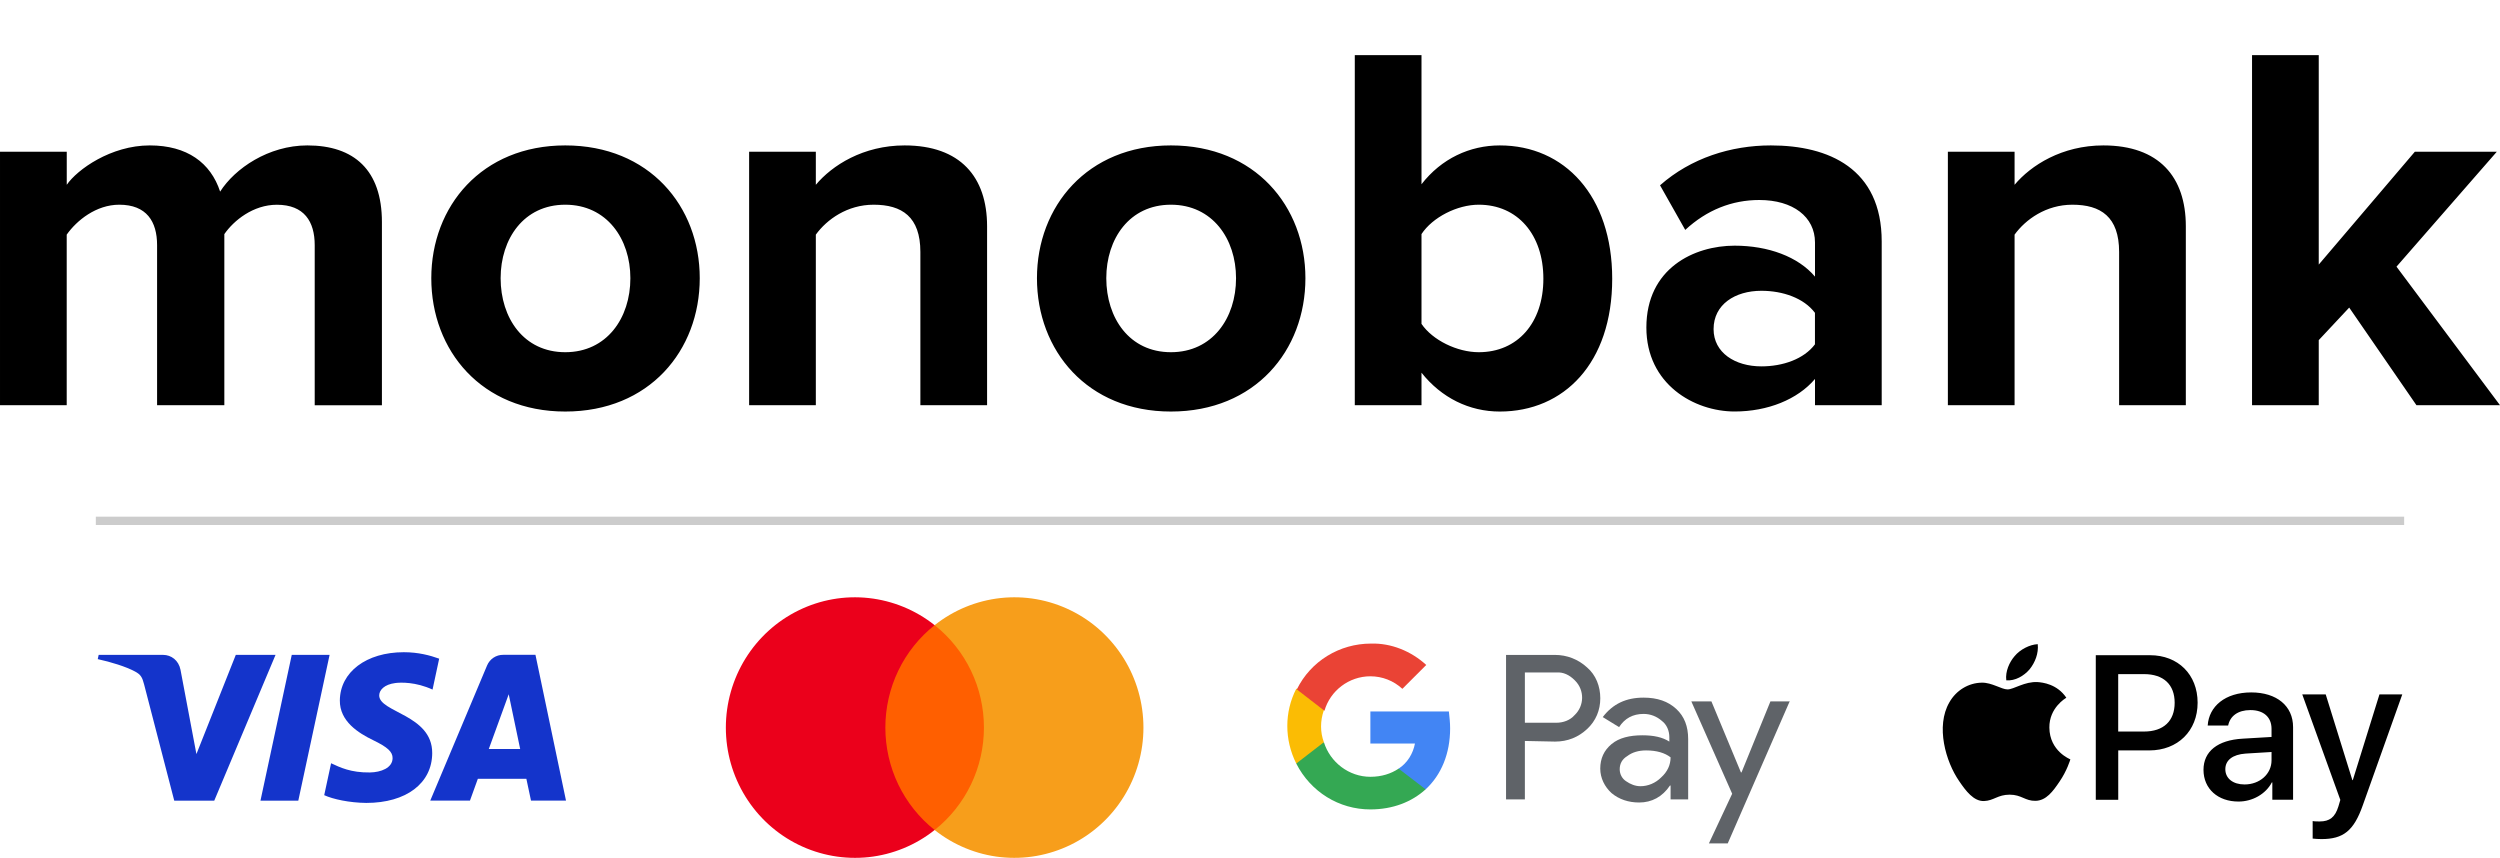 <svg enable-background="new 0 0 600 206" height="206" viewBox="0 0 600 206" width="600" xmlns="http://www.w3.org/2000/svg"><path clip-rule="evenodd" d="m91.66 97.25v-43.96c0-12.47-6.68-18.39-17.9-18.39-9.33 0-17.4 5.54-20.93 11.09-2.27-6.93-7.94-11.09-16.89-11.09-9.33 0-17.4 5.79-19.92 9.45v-7.94h-16.02v60.84h16.01v-40.94c2.4-3.4 7.06-7.18 12.61-7.18 6.56 0 9.08 4.03 9.08 9.7v38.42h16.14v-41.06c2.27-3.28 6.93-7.05 12.61-7.05 6.56 0 9.08 4.03 9.08 9.7v38.42h16.13zm44 1.52c-20.05 0-32.15-14.61-32.15-32 0-17.26 12.1-31.87 32.15-31.87 20.17 0 32.28 14.61 32.28 31.87-.01 17.38-12.11 32-32.28 32zm0-14.24c9.96 0 15.63-8.19 15.63-17.76 0-9.45-5.67-17.64-15.63-17.64s-15.51 8.19-15.51 17.64c0 9.57 5.55 17.76 15.51 17.76zm101.24 12.72v-42.95c0-11.84-6.43-19.4-19.79-19.4-9.96 0-17.4 4.79-21.31 9.45v-7.94h-16.01v60.84h16.01v-40.94c2.65-3.65 7.56-7.18 13.87-7.18 6.81 0 11.22 2.9 11.22 11.34v36.78zm44.12 1.52c-20.05 0-32.15-14.61-32.15-32 0-17.26 12.1-31.87 32.15-31.87 20.17 0 32.28 14.61 32.28 31.87 0 17.38-12.1 32-32.28 32zm0-14.24c9.96 0 15.63-8.19 15.63-17.76 0-9.45-5.67-17.64-15.63-17.64s-15.51 8.19-15.51 17.64c.01 9.57 5.55 17.76 15.51 17.76zm60.14-6.8c2.65 3.91 8.57 6.8 13.74 6.8 9.33 0 15.51-7.05 15.51-17.64 0-10.58-6.18-17.76-15.51-17.76-5.17 0-11.09 3.02-13.74 7.05zm0 19.52h-16.01v-84.02h16.01v30.99c4.79-6.17 11.6-9.32 18.79-9.32 15.51 0 26.98 12.09 26.98 32 0 20.28-11.6 31.87-26.98 31.87-7.31 0-13.99-3.28-18.79-9.32zm110.45 0h-16.01v-6.3c-4.16 4.91-11.35 7.81-19.29 7.81-9.71 0-21.18-6.55-21.18-20.15 0-14.23 11.47-19.65 21.18-19.65 8.07 0 15.25 2.65 19.29 7.43v-8.19c0-6.17-5.3-10.2-13.36-10.2-6.56 0-12.61 2.39-17.78 7.18l-6.05-10.71c7.44-6.55 17.02-9.57 26.6-9.57 13.87 0 26.6 5.54 26.6 23.05zm-28.88-9.32c5.17 0 10.21-1.76 12.86-5.29v-7.56c-2.65-3.53-7.69-5.29-12.86-5.29-6.3 0-11.47 3.27-11.47 9.2 0 5.67 5.17 8.94 11.47 8.94zm101.87 9.32v-42.95c0-11.84-6.43-19.4-19.79-19.4-9.96 0-17.4 4.79-21.31 9.45v-7.94h-16.01v60.84h16.01v-40.94c2.65-3.65 7.56-7.18 13.87-7.18 6.81 0 11.22 2.9 11.22 11.34v36.78zm75.4 0-24.84-33.25 24.08-27.59h-19.67l-23.07 27.09v-50.27h-16.01v84.02h16.01v-15.62l7.31-7.81 16.14 23.43z" fill-rule="evenodd"/><g transform="translate(-2.865 -10)"><path d="m240.73 160.03h-27.1v49.16h27.1z" fill="#ff5f00"/><path d="m215.35 184.62c0-4.73 1.06-9.41 3.11-13.67s5.03-7.99 8.72-10.91c-4.57-3.63-10.06-5.88-15.83-6.51-5.78-.63-11.61.4-16.84 2.97-5.23 2.56-9.63 6.56-12.72 11.53-3.08 4.97-4.72 10.72-4.72 16.59s1.63 11.61 4.72 16.59c3.08 4.97 7.49 8.97 12.72 11.53s11.06 3.59 16.84 2.97c5.78-.63 11.27-2.88 15.83-6.51-3.69-2.92-6.67-6.66-8.72-10.91-2.05-4.27-3.11-8.94-3.11-13.67z" fill="#eb001b"/><path d="m277.29 184.62c0 5.87-1.63 11.61-4.72 16.59-3.08 4.97-7.49 8.97-12.72 11.53s-11.06 3.59-16.84 2.97c-5.78-.63-11.26-2.88-15.83-6.51 3.69-2.93 6.67-6.66 8.72-10.92s3.11-8.93 3.11-13.66-1.06-9.41-3.11-13.66c-2.05-4.26-5.03-7.99-8.72-10.92 4.57-3.63 10.06-5.88 15.83-6.51 5.78-.63 11.61.4 16.84 2.97 5.23 2.56 9.63 6.56 12.72 11.53 3.08 4.97 4.72 10.72 4.72 16.59z" fill="#f79e1b"/></g><path d="m66.13 157.17-14.71 34.99h-9.6l-7.24-27.92c-.44-1.72-.82-2.35-2.16-3.07-2.18-1.18-5.79-2.29-8.96-2.98l.22-1.02h15.45c1.97 0 3.74 1.31 4.19 3.57l3.82 20.24 9.45-23.81zm37.6 23.56c.04-9.23-12.81-9.74-12.72-13.87.03-1.26 1.23-2.59 3.85-2.93 1.3-.17 4.89-.3 8.95 1.57l1.59-7.42c-2.19-.79-5-1.55-8.49-1.55-8.98 0-15.29 4.76-15.35 11.57-.06 5.04 4.51 7.85 7.95 9.52 3.54 1.71 4.73 2.82 4.71 4.35-.03 2.35-2.82 3.38-5.44 3.42-4.57.07-7.21-1.23-9.32-2.21l-1.65 7.66c2.12.97 6.04 1.82 10.1 1.86 9.56 0 15.8-4.7 15.82-11.97zm23.71 11.42h8.4l-7.33-34.99h-7.75c-.83-.01-1.64.23-2.33.69s-1.22 1.11-1.54 1.88l-13.63 32.42h9.53l1.89-5.23h11.65zm-10.13-12.39 4.78-13.14 2.75 13.14zm-38.21-22.59-7.51 34.99h-9.08l7.51-34.99z" fill="#1434cb"/><path d="m487.11 160.63c1.3-1.62 2.18-3.8 1.95-6.03-1.9.09-4.22 1.25-5.56 2.88-1.21 1.39-2.27 3.66-1.99 5.8 2.12.18 4.25-1.07 5.6-2.65m1.92 3.07c-3.1-.18-5.73 1.76-7.21 1.76s-3.75-1.67-6.2-1.62c-3.19.05-6.15 1.85-7.77 4.72-3.33 5.74-.88 14.25 2.36 18.92 1.57 2.31 3.47 4.86 5.96 4.77 2.36-.09 3.28-1.53 6.15-1.53s3.7 1.53 6.2 1.48c2.59-.05 4.21-2.31 5.78-4.63 1.8-2.64 2.54-5.18 2.59-5.32-.05-.05-4.99-1.94-5.04-7.63-.05-4.76 3.88-7.03 4.07-7.17-2.22-3.29-5.69-3.66-6.89-3.75m26.98-6.45c6.73 0 11.42 4.64 11.42 11.4 0 6.78-4.79 11.45-11.59 11.45h-7.46v11.86h-5.39v-34.71zm-7.63 18.32h6.18c4.69 0 7.36-2.53 7.36-6.9 0-4.38-2.67-6.88-7.34-6.88h-6.21v13.78zm20.46 9.19c0-4.43 3.39-7.14 9.4-7.48l6.93-.41v-1.95c0-2.81-1.9-4.5-5.07-4.5-3.01 0-4.88 1.44-5.34 3.7h-4.91c.29-4.57 4.18-7.94 10.44-7.94 6.13 0 10.05 3.25 10.05 8.32v17.44h-4.98v-4.16h-.12c-1.47 2.81-4.67 4.59-7.98 4.59-4.96.02-8.42-3.06-8.42-7.61zm16.33-2.28v-2l-6.23.38c-3.1.22-4.86 1.59-4.86 3.75 0 2.21 1.83 3.66 4.62 3.66 3.63 0 6.47-2.5 6.47-5.79zm9.87 18.78v-4.21c.38.1 1.25.1 1.68.1 2.4 0 3.7-1.01 4.5-3.61 0-.05.46-1.54.46-1.56l-9.14-25.33h5.63l6.4 20.59h.1l6.4-20.59h5.48l-9.48 26.62c-2.16 6.13-4.67 8.11-9.91 8.11-.44 0-1.74-.05-2.12-.12z"/><g fill="#5f6368"><path d="m365.97 177.83v14.02h-4.52v-34.67h11.76c2.86 0 5.58 1.06 7.69 3.01 2.11 1.81 3.17 4.52 3.17 7.39 0 2.86-1.06 5.43-3.17 7.39s-4.67 3.01-7.69 3.01zm0-16.43v12.06h7.54c1.66 0 3.32-.6 4.37-1.81 2.41-2.26 2.41-6.03.15-8.29l-.15-.15c-1.21-1.21-2.71-1.96-4.37-1.81z"/><path d="m394.46 167.43c3.32 0 5.88.9 7.84 2.71s2.86 4.22 2.86 7.24v14.47h-4.22v-3.32h-.15c-1.81 2.71-4.37 4.07-7.39 4.07-2.56 0-4.82-.75-6.63-2.26-1.66-1.51-2.71-3.62-2.71-5.88 0-2.41.9-4.37 2.71-5.88s4.37-2.11 7.39-2.11c2.71 0 4.82.45 6.48 1.51v-1.06c0-1.51-.6-3.01-1.81-3.92-1.21-1.06-2.71-1.66-4.37-1.66-2.56 0-4.52 1.06-5.88 3.17l-3.92-2.41c2.41-3.16 5.58-4.67 9.8-4.67zm-5.73 17.19c0 1.21.6 2.26 1.51 2.86 1.06.75 2.26 1.21 3.47 1.21 1.81 0 3.62-.75 4.97-2.11 1.51-1.36 2.26-3.01 2.26-4.82-1.36-1.06-3.32-1.66-5.88-1.66-1.81 0-3.32.45-4.52 1.36-1.21.74-1.81 1.8-1.81 3.16z"/><path d="m429.58 168.19-14.92 34.22h-4.52l5.58-11.91-9.8-22.16h4.82l7.08 17.03h.15l6.93-17.03h4.67v-.15z"/></g><path d="m348.03 174.82c0-1.36-.15-2.71-.3-4.07h-18.84v7.69h10.7c-.45 2.41-1.81 4.67-3.92 6.03v4.97h6.48c3.77-3.47 5.88-8.59 5.88-14.62z" fill="#4285f4"/><path d="m328.88 194.26c5.43 0 9.95-1.81 13.27-4.82l-6.48-4.97c-1.81 1.21-4.07 1.96-6.78 1.96-5.13 0-9.65-3.47-11.15-8.29h-6.63v5.13c3.45 6.77 10.24 10.99 17.77 10.99z" fill="#34a853"/><path d="m317.73 178.13c-.9-2.41-.9-5.13 0-7.69v-5.13h-6.63c-2.86 5.58-2.86 12.21 0 17.94z" fill="#fbbc04"/><path d="m328.88 162.31c2.86 0 5.58 1.06 7.69 3.01l5.73-5.73c-3.62-3.32-8.44-5.28-13.27-5.13-7.54 0-14.47 4.22-17.79 11l6.63 5.13c1.37-4.82 5.89-8.28 11.01-8.28z" fill="#ea4335"/><path d="m23 125h554" fill="none" stroke="#ccc" stroke-miterlimit="10" stroke-width="2"/></svg>